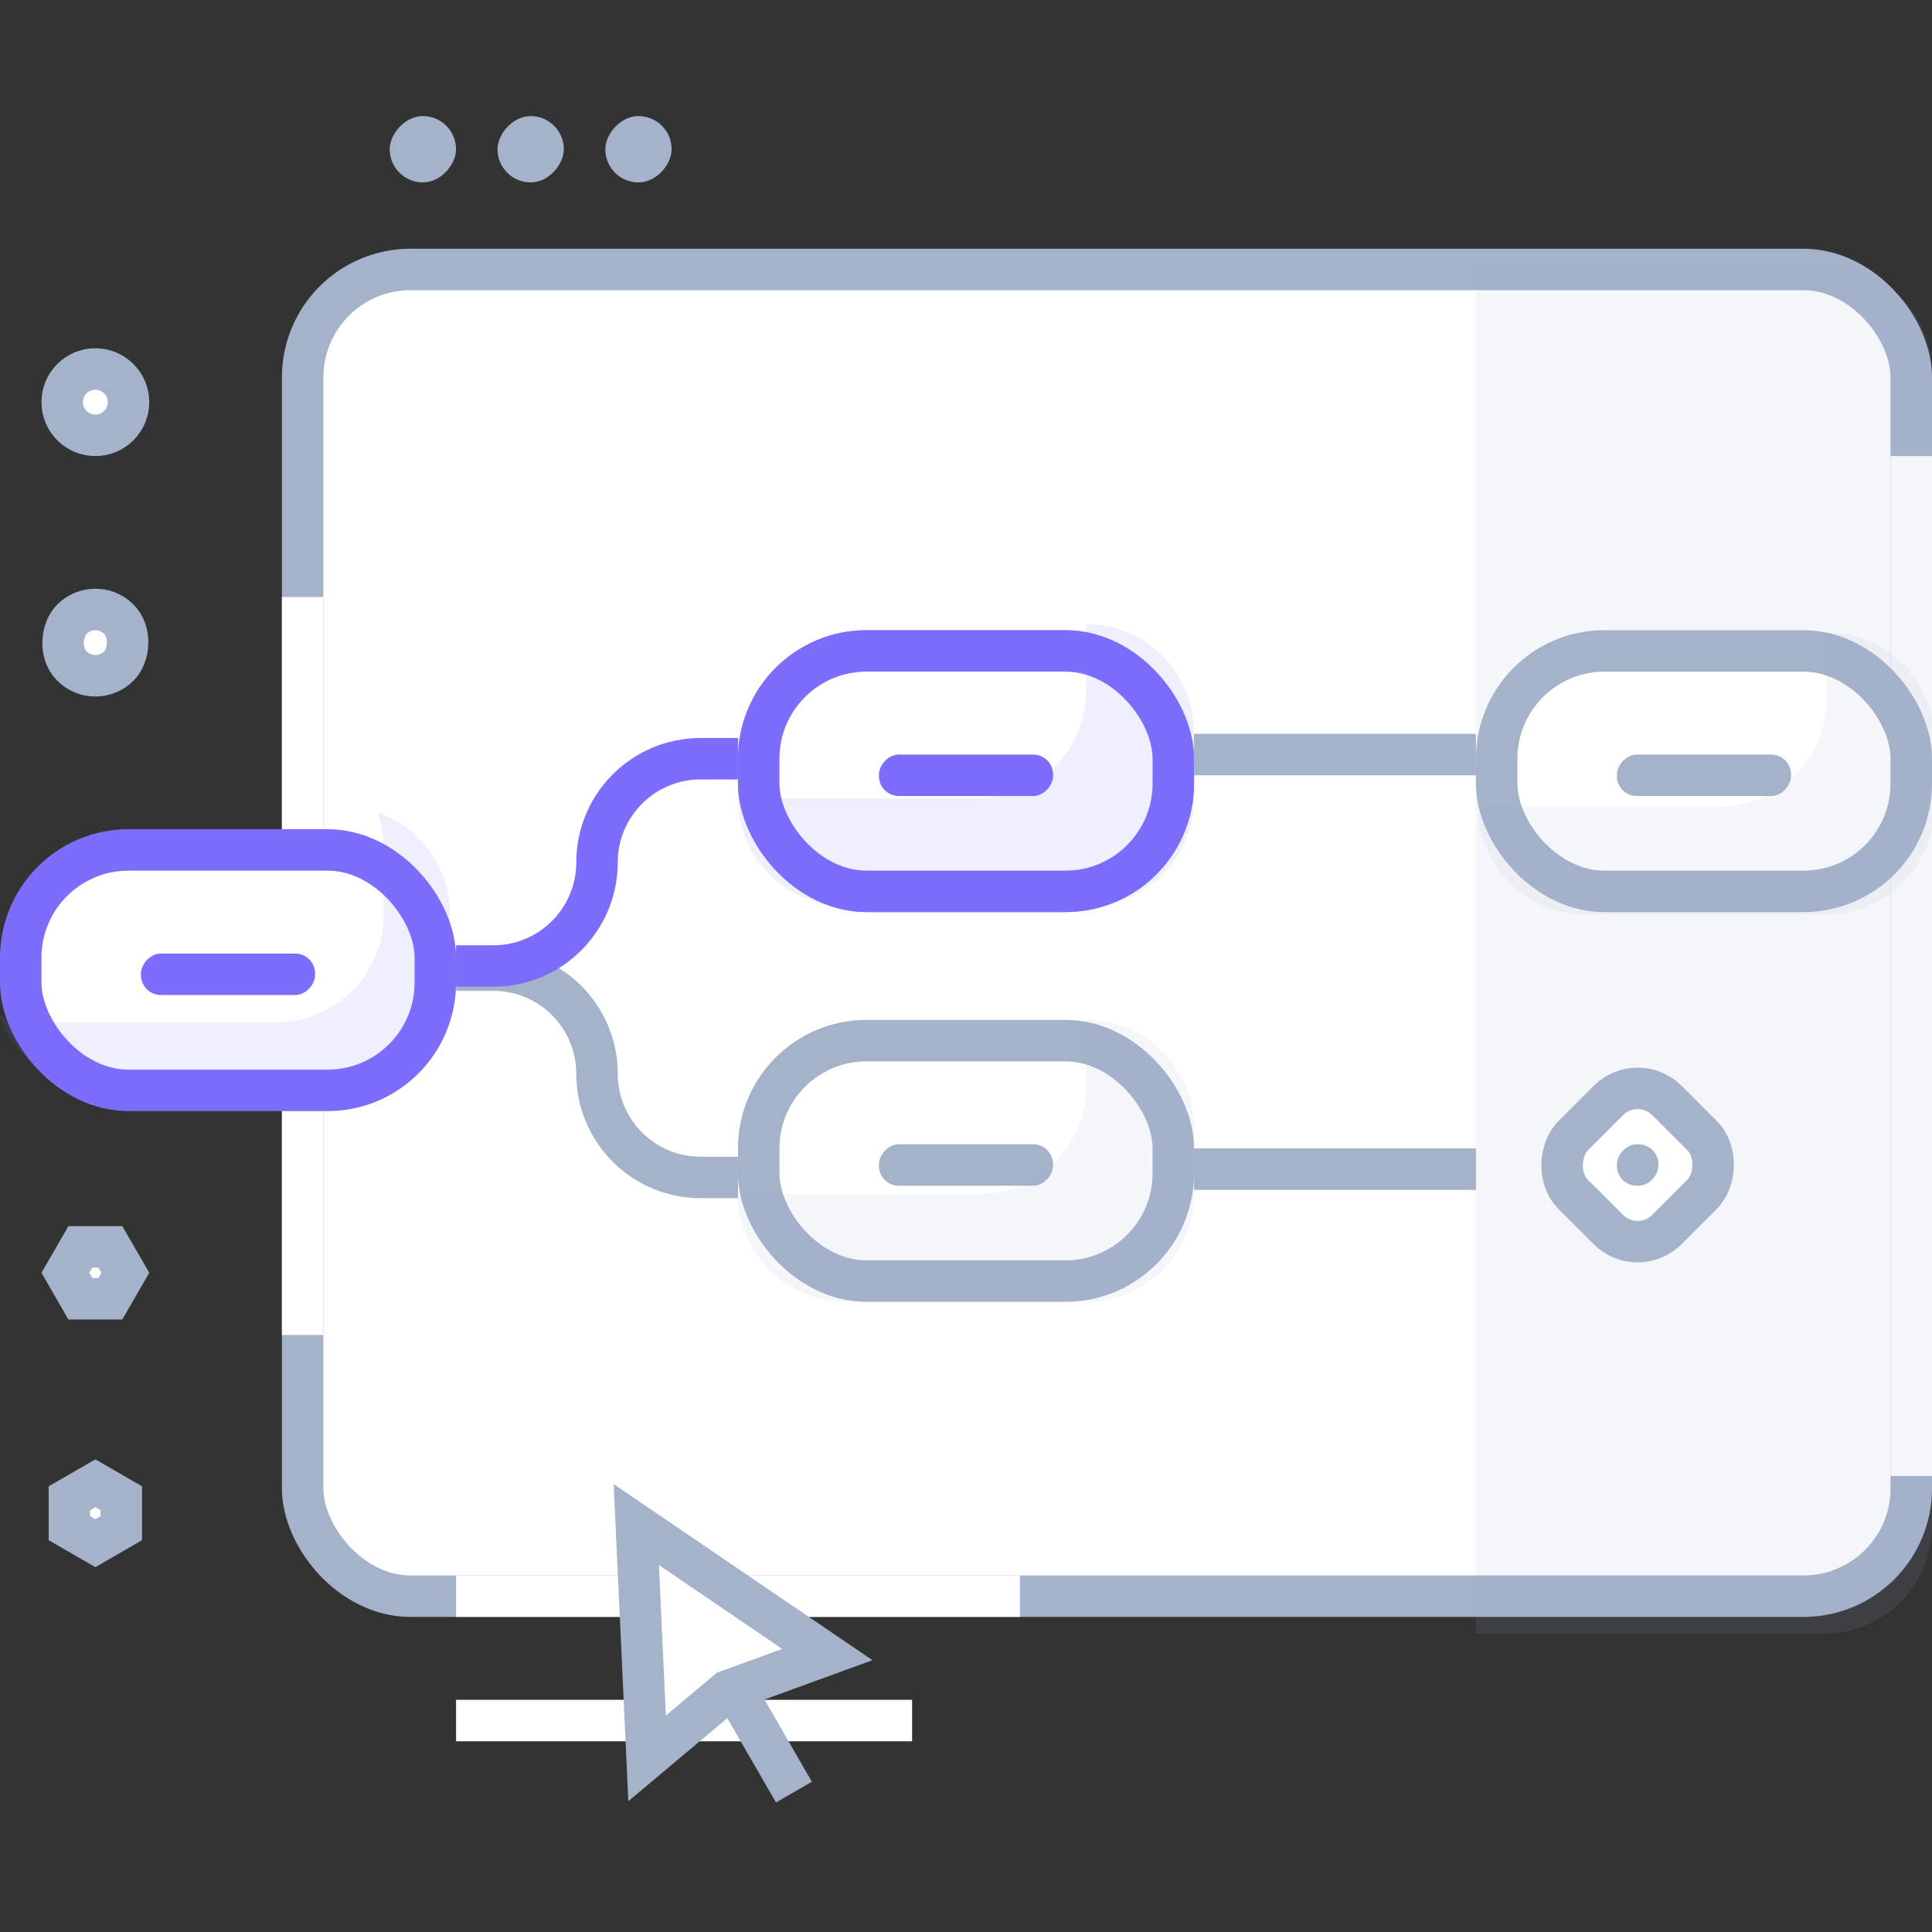 <?xml version="1.0" encoding="UTF-8"?>
<svg width="233px" height="233px" viewBox="0 0 233 233" version="1.1" xmlns="http://www.w3.org/2000/svg" xmlns:xlink="http://www.w3.org/1999/xlink">
    <rect x="0" y="0" width="233" height="233" fill="#333333" stroke="none"/>
    <title>iconography/dialogflow</title>
    <g id="iconography/dialogflow" stroke="none" stroke-width="1" fill="none" fill-rule="evenodd">
        <rect id="Rectangle" stroke="#A4B2CA" stroke-width="5" fill="#FFFFFF" x="36.5" y="32.5" width="194" height="160" rx="13"></rect>
        <rect id="Rectangle" fill="#FFFFFF" x="55" y="190" width="68" height="5"></rect>
        <rect id="Rectangle-Copy-4" fill="#FFFFFF" x="228" y="55" width="5" height="123"></rect>
        <path d="M178,32 L220,32 C227.18,32 233,37.82 233,45 L233,184 C233,191.18 227.18,197 220,197 L178,197 L178,197 L178,32 Z" id="Rectangle" fill="#A4B2CA" opacity="0.11"></path>
        <rect id="Rectangle" stroke="#A4B2CA" stroke-width="5" fill="#FFFFFF" transform="translate(197.5, 140.5) rotate(45) translate(-197.5, -140.5) " x="189.5" y="132.5" width="16" height="16" rx="5"></rect>
        <rect id="Rectangle" fill="#A4B2CA" fill-rule="nonzero" transform="translate(51, 18) scale(1, -1) translate(-51, -18) " x="47" y="14" width="8" height="8" rx="4"></rect>
        <rect id="Rectangle" fill="#A4B2CA" fill-rule="nonzero" transform="translate(64, 18) scale(1, -1) translate(-64, -18) " x="60" y="14" width="8" height="8" rx="4"></rect>
        <rect id="Rectangle" fill="#A4B2CA" fill-rule="nonzero" transform="translate(77, 18) scale(1, -1) translate(-77, -18) " x="73" y="14" width="8" height="8" rx="4"></rect>
        <rect id="Rectangle" fill="#FFFFFF" x="55" y="205" width="55" height="5"></rect>
        <rect id="Rectangle" fill="#FFFFFF" x="34" y="72" width="5" height="89"></rect>
        <g id="Group-3" transform="translate(58, 170)">
            <path d="M24.509,12.591 L36.626,37.689 L24,35.461 L11.542,37.66 L24.509,12.591 Z" id="Rectangle" stroke="#A4B2CA" stroke-width="5" fill="#FFFFFF" transform="translate(24, 24) rotate(-30) translate(-24, -24) "></path>
            <rect id="Rectangle" fill="#A4B2CA" fill-rule="nonzero" transform="translate(34.5, 40.5) rotate(-30) translate(-34.5, -40.5) " x="32" y="34" width="5" height="13"></rect>
        </g>
        <g id="Oval-Copy-2" transform="translate(0, 76)">
            <rect id="Rectangle" stroke="#7C6DFD" stroke-width="5" fill="#FFFFFF" x="2.5" y="26.5" width="50" height="29" rx="13"></rect>
            <path d="M54.279,34.279 L54.279,42.279 C54.279,49.459 48.459,55.279 41.279,55.279 L12.279,55.279 C6.599,55.279 1.769,51.635 -2.67957878e-12,46.558 C1.34,47.025 2.78,47.279 4.279,47.279 L4.279,47.279 L33.279,47.279 C40.459,47.279 46.279,41.459 46.279,34.279 L46.279,34.279 L46.279,26.279 C46.279,24.78 46.026,23.34 45.559,22.001 C50.636,23.769 54.279,28.598 54.279,34.279 Z" id="Combined-Shape-Copy" fill="#7C6DFD" opacity="0.11"></path>
            <rect id="5px" fill="#7C6DFD" transform="translate(27.5, 41.5) scale(1, -1) translate(-27.5, -41.5) " x="17" y="39" width="21" height="5" rx="2.4"></rect>
            <g id="Group" transform="translate(89, 0)">
                <g id="Group-5">
                    <rect id="Rectangle-Copy" stroke="#A4B2CA" stroke-width="5" fill="#FFFFFF" x="2.5" y="2.5" width="50" height="29" rx="13"></rect>
                    <rect id="Rectangle-Copy-3" stroke="#7C6DFD" stroke-width="5" fill="#FFFFFF" x="2.5" y="2.5" width="50" height="29" rx="13"></rect>
                    <rect id="5px" fill="#7C6DFD" transform="translate(27.5, 17.5) scale(1, -1) translate(-27.5, -17.5) " x="17" y="15" width="21" height="5" rx="2.4"></rect>
                </g>
                <rect id="Rectangle-Copy-2" stroke="#A4B2CA" stroke-width="5" fill="#FFFFFF" x="2.5" y="49.5" width="50" height="29" rx="13"></rect>
                <g id="Group-5" transform="translate(89, 0)">
                    <rect id="Rectangle-Copy" stroke="#A4B2CA" stroke-width="5" fill="#FFFFFF" x="2.5" y="2.5" width="50" height="29" rx="13"></rect>
                    <path d="M42.279,0.279 C49.459,0.279 55.279,6.099 55.279,13.279 L55.279,21.279 C55.279,28.459 49.459,34.279 42.279,34.279 L13.279,34.279 C6.1,34.279 0.279,28.459 0.279,21.279 L29.279,21.279 C36.459,21.279 42.279,15.459 42.279,8.279 L42.279,8.279 L42.279,0.279 Z" id="Combined-Shape-Copy-2" fill="#A4B2CA" opacity="0.11"></path>
                </g>
                <rect id="5px" fill="#A4B2CA" fill-rule="nonzero" transform="translate(27.5, 64.5) scale(1, -1) translate(-27.5, -64.5) " x="17" y="62" width="21" height="5" rx="2.4"></rect>
                <rect id="5px" fill="#A4B2CA" fill-rule="nonzero" transform="translate(108.5, 64.5) scale(1, -1) translate(-108.5, -64.5) " x="106" y="62" width="5" height="5" rx="2.4"></rect>
            </g>
        </g>
        <path d="M55,142 L59.5,142 C66.404,142 72,136.404 72,129.5 C72,122.596 77.596,117 84.5,117 L89,117 L89,117" id="Path-8-Copy" stroke="#A4B2CA" stroke-width="5" transform="translate(72, 129.5) scale(1, -1) translate(-72, -129.5) "></path>
        <line x1="144" y1="141" x2="178" y2="141" id="Path-8-Copy-2" stroke="#A4B2CA" stroke-width="5" transform="translate(161, 141) scale(1, -1) translate(-161, -141) "></line>
        <line x1="144" y1="91" x2="178" y2="91" id="Path-8-Copy-4" stroke="#A4B2CA" stroke-width="5"></line>
        <path d="M55,116.5 L59.5,116.5 C66.404,116.5 72,110.904 72,104 C72,97.096 77.596,91.5 84.5,91.5 L89,91.5 L89,91.5" id="Path-8" stroke="#7C6DFD" stroke-width="5"></path>
        <rect id="5px" fill="#A4B2CA" fill-rule="nonzero" transform="translate(205.5, 93.5) scale(1, -1) translate(-205.5, -93.5) " x="195" y="91" width="21" height="5" rx="2.4"></rect>
        <path d="M131,123 C138.18,123 144,128.82 144,136 L144,144 C144,151.18 138.18,157 131,157 L102,157 C94.82,157 89,151.18 89,144 L118,144 C125.18,144 131,138.18 131,131 L131,131 L131,123 Z" id="Combined-Shape" fill="#A4B2CA" opacity="0.11"></path>
        <path d="M131,75.279 C138.18,75.279 144,81.099 144,88.279 L144,96.279 C144,103.459 138.18,109.279 131,109.279 L102,109.279 C94.82,109.279 89,103.459 89,96.279 L118,96.279 C125.18,96.279 131,90.459 131,83.279 L131,83.279 L131,75.279 Z" id="Combined-Shape" fill="#7C6DFD" opacity="0.11"></path>
        <circle id="Oval" stroke="#A4B2CA" stroke-width="5" fill="#FFFFFF" cx="11.5" cy="48.5" r="4"></circle>
        <path d="M11.5,149.887 L14.629,151.693 L14.629,155.307 L11.5,157.113 L8.371,155.307 L8.371,151.693 L11.5,149.887 Z" id="Polygon" stroke="#A4B2CA" stroke-width="5" fill="#FFFFFF" transform="translate(11.5, 153.5) rotate(90) translate(-11.5, -153.5) "></path>
        <path d="M11.5,178.887 L14.629,180.693 L14.629,184.307 L11.5,186.113 L8.371,184.307 L8.371,180.693 L11.5,178.887 Z" id="Polygon-Copy" stroke="#A4B2CA" stroke-width="5" fill="#FFFFFF"></path>
        <rect id="Rectangle" stroke="#A4B2CA" stroke-width="5" fill="#FFFFFF" transform="translate(11.5, 77.5) rotate(45) translate(-11.5, -77.5) " x="7.5" y="73.5" width="8" height="8" rx="4"></rect>
    </g>
</svg>